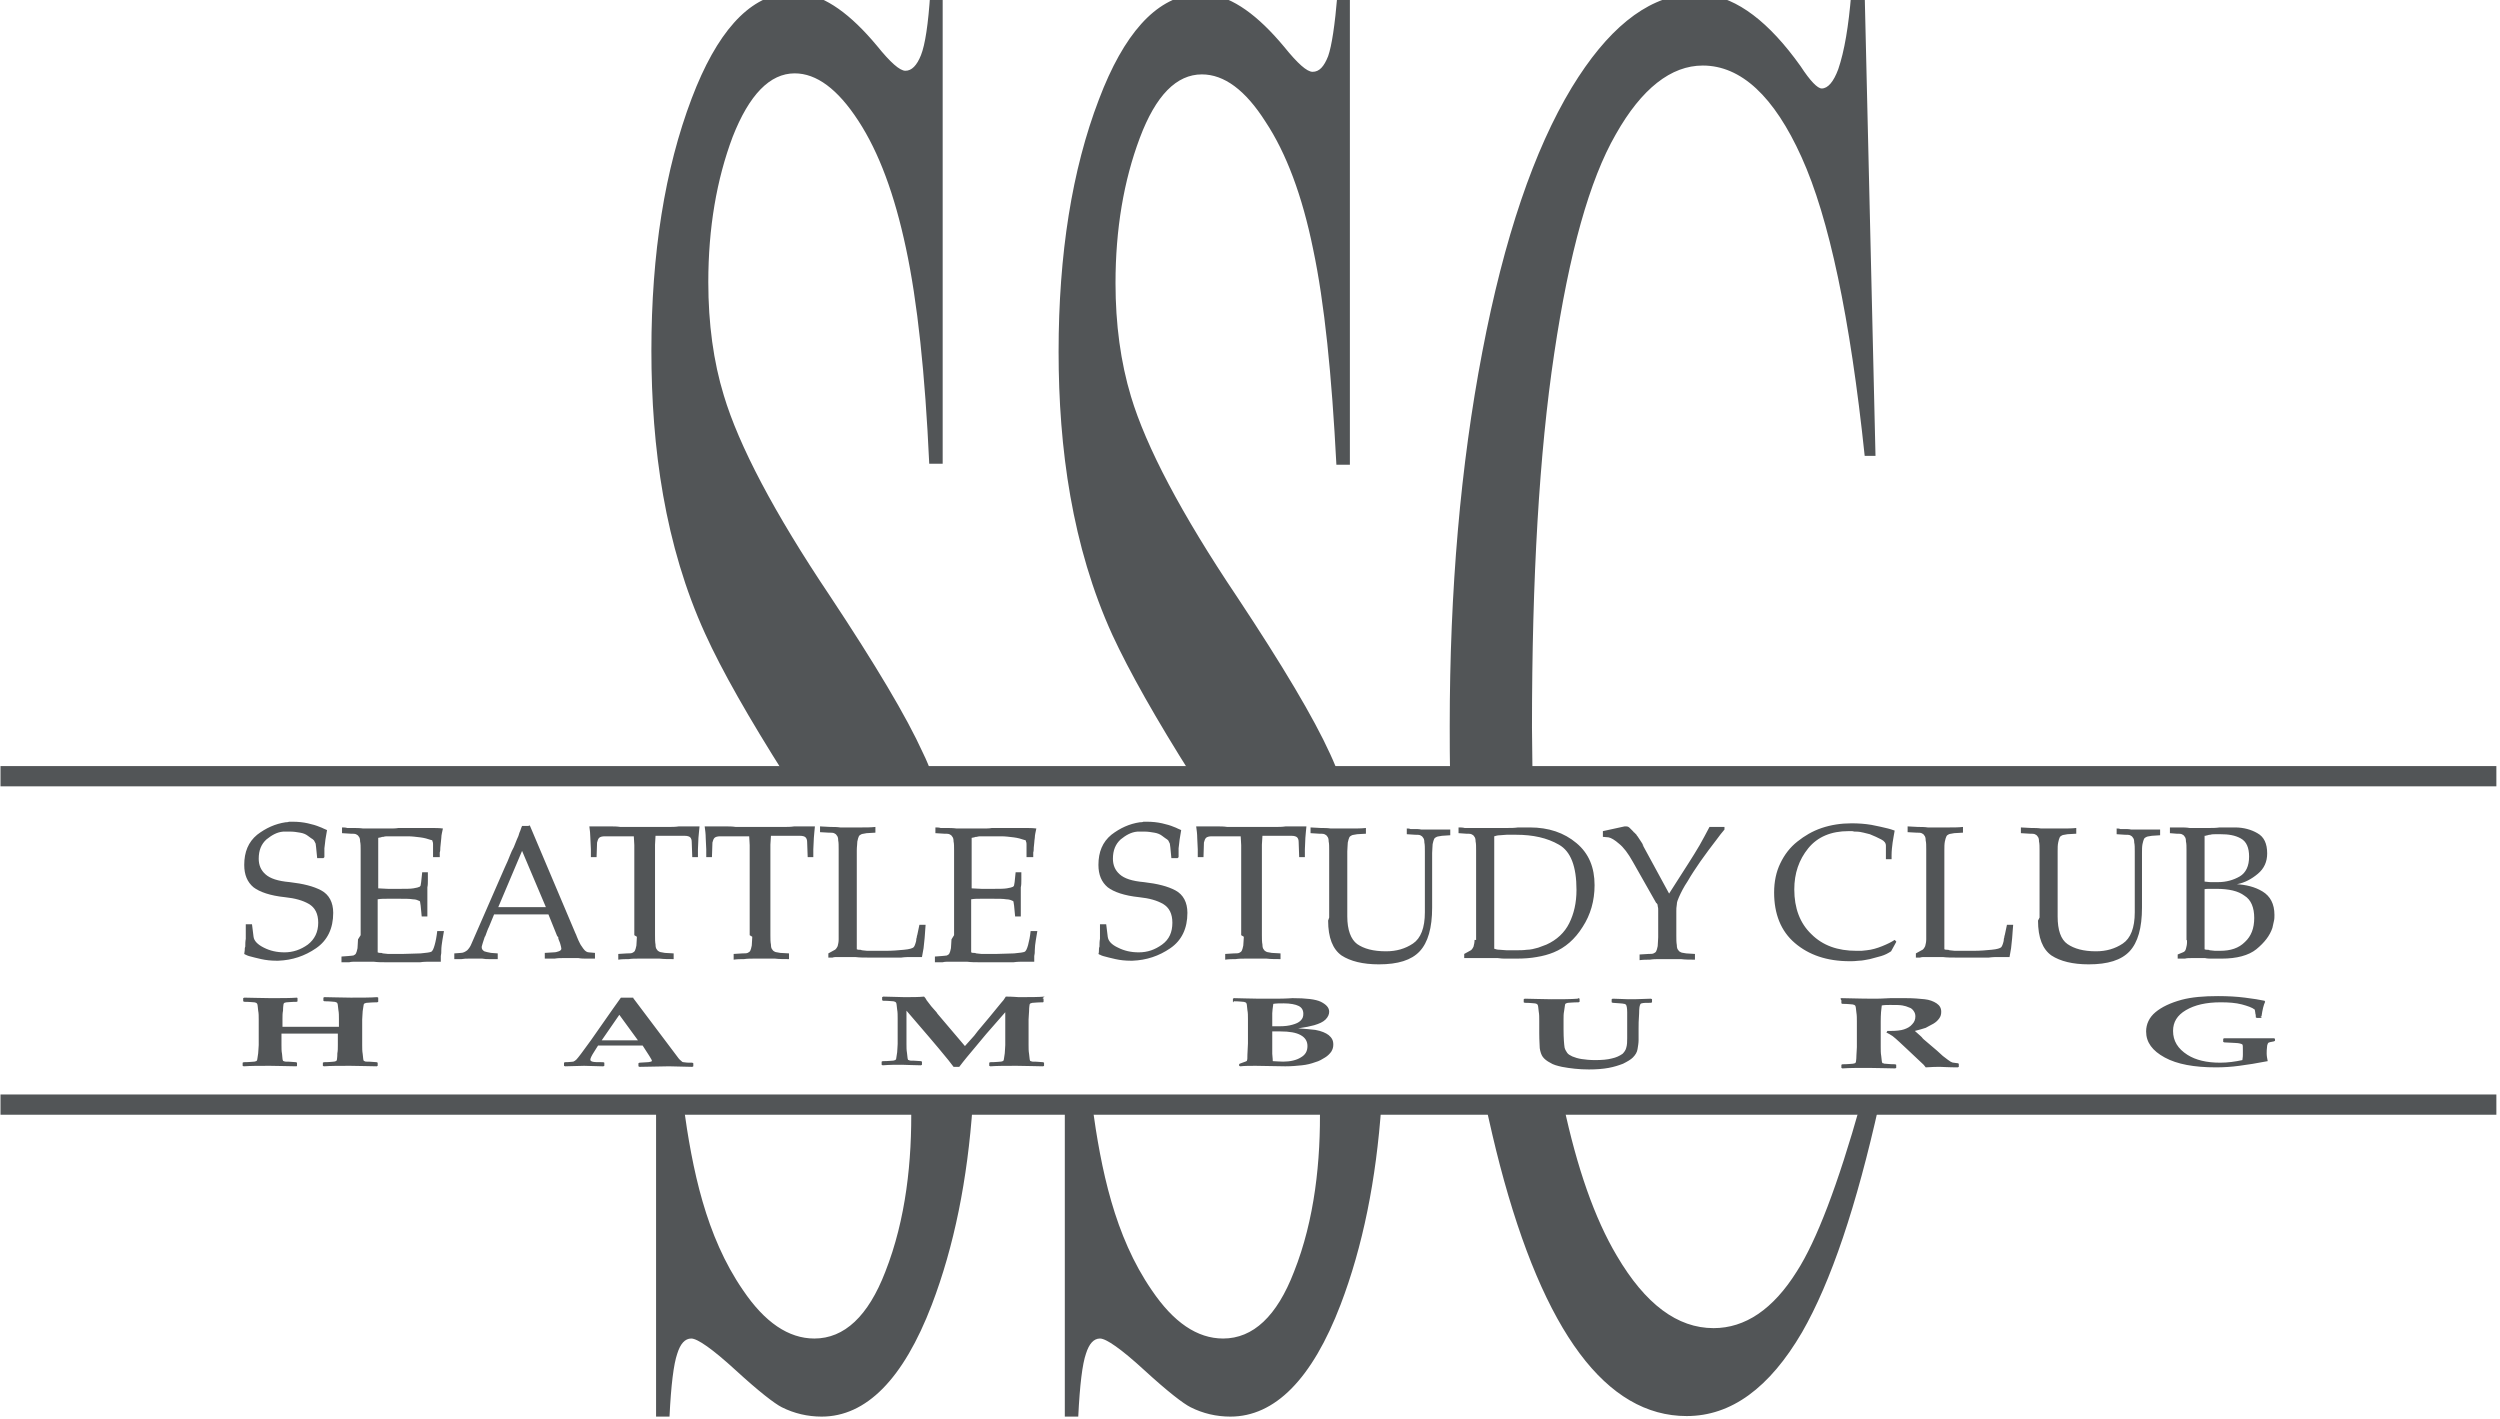 <?xml version="1.0" encoding="utf-8"?>
<svg xmlns="http://www.w3.org/2000/svg" xmlns:xlink="http://www.w3.org/1999/xlink" width="215pt" height="122pt" viewBox="0 0 215 122" version="1.1">
<g id="surface1">
<path style="stroke:none;fill-rule:evenodd;fill:rgb(32.157%,33.333%,34.118%);fill-opacity:1;" d="M 81.07 -0.492 L 81.07 39.879 L 79.914 39.879 C 79.559 32.09 78.891 25.914 77.914 21.348 C 76.934 16.738 75.598 13.113 73.816 10.383 C 72.039 7.652 70.215 6.309 68.344 6.309 C 66.211 6.309 64.43 8.145 63.008 11.77 C 61.629 15.441 60.914 19.602 60.914 24.258 C 60.914 27.84 61.359 31.105 62.25 34.012 C 63.539 38.309 66.566 44.086 71.371 51.246 C 75.285 57.152 77.957 61.629 79.379 64.762 C 79.691 65.391 79.957 66.059 80.227 66.777 L 67.59 66.777 C 64.383 61.719 62.07 57.645 60.648 54.512 C 57.176 46.902 56.02 38.492 56.02 30.164 C 56.02 21.797 57.176 14.547 59.488 8.457 C 61.629 2.82 64.34 -0.227 67.59 -0.582 L 68.969 -0.582 C 71.016 -0.312 73.148 1.211 75.418 3.938 C 76.574 5.371 77.379 6.086 77.867 6.086 C 78.402 6.086 78.848 5.637 79.203 4.746 C 79.559 3.848 79.828 2.102 80.004 -0.582 L 81.156 -0.582 Z M 160.363 -0.492 L 159.203 -0.492 C 158.98 2.238 158.625 4.387 158.09 5.953 C 157.691 7.027 157.203 7.609 156.668 7.609 C 156.312 7.609 155.688 6.98 154.844 5.684 C 152.129 1.879 149.418 -0.176 146.656 -0.492 L 145.055 -0.492 C 141.496 -0.137 138.203 2.551 135.176 7.52 C 131.93 12.887 129.348 20.457 127.48 30.254 C 125.609 40.012 124.676 50.754 124.676 62.438 C 124.676 63.914 124.676 65.344 124.723 66.777 L 131.797 66.777 C 131.797 65.391 131.75 64 131.75 62.57 C 131.75 49.723 132.375 38.98 133.664 30.391 C 134.953 21.75 136.691 15.484 138.961 11.547 C 141.184 7.609 143.719 5.637 146.438 5.637 C 149.727 5.637 152.574 8.281 154.934 13.516 C 157.289 18.707 159.113 27.301 160.363 39.207 L 161.293 39.207 Z M 116.176 -0.492 L 115.023 -0.492 C 114.797 2.195 114.531 3.938 114.219 4.832 C 113.863 5.73 113.461 6.176 112.883 6.176 C 112.395 6.176 111.594 5.461 110.438 4.027 C 108.168 1.297 106.031 -0.227 103.988 -0.492 L 102.605 -0.492 C 99.359 -0.09 96.645 2.91 94.508 8.551 C 92.195 14.59 91.039 21.844 91.039 30.254 C 91.039 38.535 92.195 46.992 95.664 54.602 C 97.09 57.691 99.402 61.809 102.605 66.863 L 115.242 66.863 C 114.977 66.195 114.711 65.523 114.398 64.852 C 112.973 61.719 110.305 57.242 106.391 51.336 C 101.582 44.176 98.555 38.398 97.266 34.105 C 96.375 31.148 95.934 27.883 95.934 24.344 C 95.934 19.695 96.645 15.531 98.023 11.863 C 99.402 8.191 101.184 6.398 103.363 6.398 C 105.277 6.398 107.102 7.742 108.836 10.473 C 110.613 13.156 111.996 16.828 112.93 21.438 C 113.906 26.051 114.531 32.227 114.93 39.969 L 116.09 39.969 L 116.09 -0.402 Z M 83.652 95.016 C 83.207 101.461 82.051 107.191 80.137 112.203 C 77.688 118.605 74.488 121.828 70.66 121.828 C 69.461 121.828 68.301 121.559 67.23 121.02 C 66.613 120.707 65.277 119.68 63.273 117.844 C 61.27 116.008 59.98 115.113 59.449 115.113 C 58.91 115.113 58.512 115.559 58.246 116.41 C 57.934 117.305 57.711 119.098 57.578 121.828 L 56.422 121.828 L 56.422 95.016 L 58.777 95.016 C 59.535 100.566 60.691 106.293 63.895 110.949 C 65.766 113.723 67.812 115.113 70.035 115.113 C 72.617 115.113 74.664 113.188 76.133 109.383 C 77.914 104.863 78.445 99.805 78.359 95.016 L 83.699 95.016 Z M 118.801 95.016 C 118.355 101.461 117.203 107.191 115.289 112.203 C 112.84 118.605 109.637 121.828 105.809 121.828 C 104.609 121.828 103.453 121.559 102.387 121.02 C 101.762 120.707 100.426 119.68 98.422 117.844 C 96.422 116.008 95.133 115.113 94.598 115.113 C 94.062 115.113 93.664 115.559 93.395 116.41 C 93.082 117.305 92.863 119.098 92.73 121.828 L 91.574 121.828 L 91.574 95.016 L 93.93 95.016 C 94.688 100.566 95.844 106.293 99.047 110.949 C 100.918 113.723 102.961 115.113 105.188 115.113 C 107.77 115.113 109.816 113.188 111.281 109.383 C 113.062 104.906 113.598 99.805 113.508 95.016 L 118.848 95.016 Z M 134.465 95.016 C 135.621 100.434 137.133 104.773 139.047 107.996 C 141.496 112.16 144.254 114.219 147.367 114.219 C 150.082 114.219 152.488 112.605 154.531 109.336 C 156.223 106.699 158.051 101.91 160.004 94.973 L 161.605 94.973 C 159.652 103.742 157.469 110.234 154.977 114.574 C 152.176 119.367 148.883 121.781 145.055 121.781 C 138.156 121.781 132.773 114.621 128.992 100.207 C 128.547 98.508 128.148 96.762 127.746 94.973 L 134.512 94.973 Z M 134.465 95.016"/>
<path style="stroke:none;fill-rule:evenodd;fill:rgb(32.157%,33.333%,34.118%);fill-opacity:1;" d="M 27.812 73.801 L 27.277 73.801 L 27.184 72.863 C 27.184 72.773 27.145 72.641 27.145 72.551 C 27.098 72.457 27.055 72.371 27.008 72.281 C 26.965 72.238 26.875 72.145 26.785 72.105 C 26.699 72.055 26.609 71.969 26.473 71.879 C 26.297 71.742 26.074 71.652 25.809 71.609 C 25.543 71.566 25.273 71.52 25.051 71.52 C 25.008 71.52 24.918 71.52 24.875 71.52 C 24.828 71.52 24.738 71.52 24.695 71.52 C 24.652 71.52 24.605 71.52 24.52 71.52 C 24.473 71.52 24.43 71.52 24.34 71.52 C 23.805 71.566 23.363 71.832 22.914 72.191 C 22.469 72.594 22.25 73.129 22.25 73.848 C 22.25 74.383 22.426 74.832 22.828 75.188 C 23.227 75.551 23.895 75.773 24.918 75.863 C 26.074 75.996 26.965 76.219 27.633 76.578 C 28.301 76.938 28.656 77.605 28.656 78.504 C 28.656 79.844 28.164 80.875 27.184 81.547 C 26.207 82.219 25.141 82.574 23.941 82.621 C 23.895 82.621 23.895 82.621 23.852 82.621 C 23.805 82.621 23.805 82.621 23.762 82.621 C 23.316 82.621 22.871 82.574 22.469 82.484 C 22.07 82.395 21.715 82.305 21.402 82.219 C 21.312 82.172 21.227 82.172 21.18 82.125 C 21.094 82.086 21.047 82.086 21.004 82.039 C 21.004 81.949 21.047 81.812 21.047 81.723 C 21.047 81.637 21.047 81.5 21.094 81.41 C 21.094 81.188 21.094 80.965 21.137 80.738 C 21.137 80.516 21.137 80.336 21.137 80.113 C 21.137 80.023 21.137 79.934 21.137 79.801 C 21.137 79.711 21.137 79.621 21.137 79.488 L 21.672 79.488 L 21.805 80.562 C 21.848 80.918 22.16 81.234 22.695 81.5 C 23.227 81.77 23.805 81.902 24.473 81.902 C 25.184 81.902 25.855 81.68 26.473 81.234 C 27.055 80.785 27.367 80.16 27.367 79.352 C 27.367 78.59 27.098 78.055 26.566 77.742 C 26.031 77.43 25.363 77.25 24.52 77.16 C 23.227 77.027 22.336 76.711 21.805 76.309 C 21.27 75.863 21.004 75.234 21.004 74.383 C 21.004 73.266 21.359 72.414 22.113 71.789 C 22.871 71.207 23.676 70.848 24.562 70.715 C 24.652 70.715 24.738 70.715 24.875 70.668 C 24.965 70.668 25.098 70.668 25.184 70.668 C 25.629 70.668 26.074 70.715 26.473 70.805 C 26.875 70.895 27.184 70.984 27.5 71.117 C 27.633 71.16 27.723 71.207 27.812 71.25 C 27.898 71.297 28.035 71.34 28.125 71.387 C 28.078 71.652 28.035 71.922 27.988 72.191 C 27.945 72.457 27.945 72.684 27.898 72.953 C 27.898 73.086 27.898 73.176 27.898 73.312 C 27.898 73.445 27.898 73.578 27.898 73.715 Z M 31.016 80.426 L 31.016 73.129 C 31.016 72.816 31.016 72.551 30.969 72.371 C 30.969 72.145 30.926 72.012 30.836 71.922 C 30.789 71.832 30.703 71.789 30.613 71.742 C 30.523 71.699 30.348 71.699 30.168 71.699 L 29.414 71.652 L 29.414 71.16 C 29.547 71.16 29.727 71.16 29.859 71.207 C 29.992 71.207 30.168 71.207 30.301 71.207 C 30.613 71.207 30.926 71.207 31.234 71.25 C 31.551 71.25 31.859 71.25 32.172 71.25 C 32.262 71.25 32.348 71.25 32.438 71.25 C 32.527 71.25 32.617 71.25 32.707 71.25 C 32.973 71.25 33.238 71.25 33.508 71.25 C 33.773 71.25 34.039 71.25 34.262 71.207 C 34.574 71.207 34.93 71.207 35.199 71.207 C 35.508 71.207 35.773 71.207 36 71.207 C 36.352 71.207 36.711 71.207 37.066 71.207 C 37.422 71.207 37.777 71.207 38.09 71.25 C 38.043 71.52 37.953 71.789 37.953 72.055 C 37.91 72.324 37.91 72.641 37.867 72.906 C 37.867 73.043 37.867 73.176 37.82 73.312 C 37.82 73.445 37.82 73.578 37.82 73.715 L 37.242 73.715 L 37.242 72.641 C 37.242 72.551 37.242 72.457 37.199 72.371 C 37.199 72.281 37.156 72.238 37.066 72.238 C 36.797 72.145 36.488 72.055 36.133 72.012 C 35.773 71.969 35.418 71.922 35.062 71.922 C 34.84 71.922 34.66 71.922 34.441 71.922 C 34.262 71.922 34.039 71.922 33.863 71.922 C 33.73 71.922 33.551 71.922 33.418 71.922 C 33.238 71.922 33.105 71.922 32.973 71.969 C 32.883 71.969 32.84 71.969 32.75 72.012 C 32.66 72.012 32.617 72.055 32.527 72.055 L 32.527 76.398 C 32.793 76.398 33.059 76.441 33.371 76.441 C 33.684 76.441 34.039 76.441 34.395 76.441 C 34.887 76.441 35.285 76.441 35.551 76.398 C 35.82 76.355 36 76.309 36.086 76.262 C 36.133 76.219 36.176 76.176 36.176 76.129 C 36.176 76.039 36.219 75.953 36.219 75.863 L 36.309 75.012 L 36.797 75.012 C 36.797 75.145 36.797 75.234 36.797 75.371 C 36.797 75.457 36.797 75.59 36.797 75.68 C 36.797 75.906 36.797 76.129 36.754 76.309 C 36.754 76.488 36.754 76.711 36.754 76.938 C 36.754 77.027 36.754 77.113 36.754 77.25 C 36.754 77.34 36.754 77.473 36.754 77.562 C 36.754 77.652 36.754 77.785 36.754 77.875 C 36.754 77.965 36.754 78.055 36.754 78.188 C 36.754 78.277 36.754 78.414 36.754 78.504 C 36.754 78.59 36.754 78.68 36.754 78.816 L 36.266 78.816 L 36.176 77.875 C 36.176 77.785 36.133 77.699 36.133 77.605 C 36.133 77.516 36.086 77.473 36.043 77.473 C 35.953 77.43 35.773 77.34 35.508 77.34 C 35.238 77.293 34.84 77.293 34.352 77.293 C 33.949 77.293 33.598 77.293 33.328 77.293 C 33.02 77.293 32.75 77.293 32.48 77.34 L 32.48 81.902 C 32.57 81.949 32.617 81.949 32.707 81.949 C 32.793 81.949 32.84 81.949 32.926 81.992 C 33.059 81.992 33.238 82.039 33.371 82.039 C 33.551 82.039 33.684 82.039 33.816 82.039 C 33.949 82.039 34.082 82.039 34.219 82.039 C 34.352 82.039 34.484 82.039 34.617 82.039 C 35.199 82.039 35.684 81.992 36.176 81.992 C 36.664 81.949 36.977 81.902 37.066 81.859 C 37.199 81.812 37.289 81.59 37.379 81.277 C 37.469 80.965 37.555 80.516 37.602 80.07 L 38.18 80.07 C 38.133 80.336 38.09 80.605 38.043 80.875 C 38 81.145 37.953 81.457 37.953 81.723 C 37.953 81.902 37.953 82.039 37.91 82.219 C 37.91 82.395 37.91 82.531 37.91 82.707 C 37.777 82.707 37.645 82.707 37.508 82.707 C 37.379 82.707 37.199 82.707 37.02 82.707 C 36.754 82.707 36.441 82.707 36.133 82.754 C 35.82 82.754 35.508 82.754 35.152 82.754 C 35.062 82.754 35.02 82.754 34.93 82.754 C 34.84 82.754 34.797 82.754 34.707 82.754 C 34.617 82.754 34.527 82.754 34.395 82.754 C 34.309 82.754 34.172 82.754 34.082 82.754 C 33.996 82.754 33.863 82.754 33.773 82.754 C 33.684 82.754 33.551 82.754 33.461 82.754 C 33.418 82.754 33.371 82.754 33.328 82.754 C 33.285 82.754 33.238 82.754 33.195 82.754 C 32.84 82.754 32.48 82.754 32.129 82.707 C 31.77 82.707 31.457 82.707 31.148 82.707 C 30.969 82.707 30.746 82.707 30.57 82.707 C 30.391 82.707 30.211 82.707 30.035 82.754 C 30.035 82.754 29.992 82.754 29.992 82.754 C 29.992 82.754 29.945 82.754 29.945 82.754 C 29.859 82.754 29.766 82.754 29.68 82.754 C 29.59 82.754 29.5 82.754 29.367 82.754 L 29.367 82.262 L 29.945 82.219 C 30.125 82.219 30.301 82.172 30.391 82.172 C 30.48 82.125 30.57 82.086 30.613 81.992 C 30.656 81.902 30.703 81.77 30.746 81.547 C 30.746 81.32 30.789 81.051 30.789 80.785 Z M 45.562 70.984 L 49.48 80.246 C 49.527 80.336 49.566 80.426 49.613 80.562 C 49.656 80.648 49.703 80.785 49.746 80.875 C 49.793 80.965 49.836 81.051 49.879 81.145 C 49.926 81.234 49.969 81.32 50.016 81.367 C 50.105 81.5 50.191 81.637 50.281 81.723 C 50.371 81.812 50.504 81.902 50.637 81.902 L 51.168 81.949 L 51.168 82.441 C 51.035 82.441 50.949 82.441 50.816 82.441 C 50.684 82.441 50.59 82.441 50.457 82.441 C 50.234 82.441 49.969 82.441 49.746 82.395 C 49.527 82.395 49.258 82.395 49.035 82.395 C 48.855 82.395 48.637 82.395 48.414 82.395 C 48.188 82.395 47.965 82.395 47.699 82.441 C 47.566 82.441 47.434 82.441 47.297 82.441 C 47.164 82.441 47.031 82.441 46.852 82.441 L 46.852 81.949 L 47.609 81.902 C 47.789 81.902 47.922 81.859 48.055 81.812 C 48.188 81.77 48.277 81.68 48.277 81.59 C 48.277 81.5 48.234 81.367 48.188 81.188 C 48.145 81.008 48.055 80.875 48.012 80.695 C 48.012 80.695 48.012 80.695 48.012 80.648 C 48.012 80.648 48.012 80.648 48.012 80.605 C 48.012 80.605 48.012 80.562 47.965 80.562 C 47.965 80.562 47.965 80.516 47.922 80.516 L 47.164 78.637 L 42.492 78.637 L 42.051 79.711 C 42.004 79.801 41.961 79.891 41.914 80.023 C 41.871 80.16 41.824 80.246 41.781 80.383 C 41.781 80.426 41.781 80.426 41.738 80.473 C 41.738 80.516 41.738 80.516 41.691 80.562 C 41.648 80.738 41.559 80.918 41.516 81.098 C 41.473 81.277 41.426 81.367 41.426 81.457 C 41.426 81.637 41.516 81.723 41.648 81.812 C 41.781 81.859 41.961 81.902 42.227 81.949 L 42.805 81.992 L 42.805 82.484 C 42.672 82.484 42.539 82.484 42.449 82.484 C 42.316 82.484 42.227 82.484 42.094 82.484 C 41.871 82.484 41.691 82.484 41.473 82.441 C 41.293 82.441 41.113 82.441 40.938 82.441 C 40.715 82.441 40.535 82.441 40.312 82.441 C 40.09 82.441 39.914 82.441 39.691 82.484 C 39.602 82.484 39.512 82.484 39.379 82.484 C 39.289 82.484 39.156 82.484 39.07 82.484 L 39.07 81.992 L 39.645 81.949 C 39.824 81.949 40.004 81.859 40.184 81.723 C 40.312 81.59 40.449 81.41 40.535 81.188 L 43.426 74.566 C 43.516 74.383 43.562 74.25 43.652 74.07 C 43.738 73.891 43.785 73.715 43.871 73.531 C 43.961 73.312 44.051 73.086 44.184 72.863 C 44.273 72.641 44.363 72.414 44.453 72.191 C 44.543 72.012 44.633 71.789 44.672 71.609 C 44.766 71.43 44.809 71.207 44.898 71.031 L 45.43 71.031 Z M 42.852 78.012 L 46.945 78.012 L 44.898 73.176 Z M 54.551 80.426 L 54.551 73.531 C 54.551 73.219 54.551 72.953 54.551 72.684 C 54.551 72.414 54.508 72.145 54.508 71.922 L 52.016 71.922 C 51.793 71.922 51.613 71.969 51.527 72.055 C 51.434 72.145 51.395 72.281 51.348 72.457 L 51.305 73.715 L 50.816 73.715 C 50.816 73.625 50.816 73.492 50.816 73.398 C 50.816 73.312 50.816 73.176 50.816 73.043 C 50.816 72.727 50.77 72.371 50.77 72.055 C 50.77 71.742 50.727 71.387 50.684 71.07 C 50.992 71.07 51.258 71.07 51.57 71.07 C 51.883 71.07 52.148 71.07 52.461 71.07 C 52.773 71.07 53.039 71.07 53.352 71.117 C 53.664 71.117 53.93 71.117 54.242 71.117 L 56.598 71.117 C 56.91 71.117 57.176 71.117 57.488 71.117 C 57.801 71.117 58.066 71.117 58.379 71.07 C 58.691 71.07 58.957 71.07 59.27 71.07 C 59.578 71.07 59.848 71.07 60.16 71.07 C 60.113 71.387 60.113 71.699 60.066 72.055 C 60.066 72.371 60.023 72.727 60.023 73.043 C 60.023 73.176 60.023 73.266 60.023 73.398 C 60.023 73.492 60.023 73.625 60.023 73.715 L 59.535 73.715 L 59.488 72.414 C 59.488 72.238 59.449 72.105 59.359 72.012 C 59.27 71.922 59.09 71.879 58.867 71.879 L 56.375 71.879 C 56.375 72.145 56.332 72.371 56.332 72.641 C 56.332 72.906 56.332 73.176 56.332 73.531 L 56.332 80.426 C 56.332 80.738 56.332 81.008 56.375 81.234 C 56.375 81.457 56.422 81.59 56.508 81.68 C 56.555 81.77 56.641 81.812 56.73 81.859 C 56.82 81.902 57 81.902 57.176 81.949 L 57.934 81.992 L 57.934 82.484 C 57.535 82.484 57.09 82.484 56.73 82.441 C 56.332 82.441 55.977 82.441 55.578 82.441 C 55.484 82.441 55.352 82.441 55.266 82.441 C 55.129 82.441 55.039 82.441 54.906 82.441 C 54.641 82.441 54.328 82.441 54.062 82.484 C 53.797 82.484 53.484 82.484 53.172 82.531 L 53.172 82.039 L 53.93 81.992 C 54.109 81.992 54.285 81.992 54.375 81.949 C 54.461 81.902 54.551 81.859 54.598 81.77 C 54.641 81.68 54.688 81.547 54.73 81.32 C 54.73 81.098 54.773 80.832 54.773 80.562 Z M 64.473 80.426 L 64.473 73.531 C 64.473 73.219 64.473 72.953 64.473 72.684 C 64.473 72.414 64.43 72.145 64.43 71.922 L 61.938 71.922 C 61.719 71.922 61.539 71.969 61.449 72.055 C 61.359 72.145 61.316 72.281 61.27 72.457 L 61.227 73.715 L 60.738 73.715 C 60.738 73.625 60.738 73.492 60.738 73.398 C 60.738 73.312 60.738 73.176 60.738 73.043 C 60.738 72.727 60.691 72.371 60.691 72.055 C 60.691 71.742 60.648 71.387 60.602 71.07 C 60.914 71.07 61.18 71.07 61.492 71.07 C 61.805 71.07 62.07 71.07 62.383 71.07 C 62.695 71.07 62.961 71.07 63.273 71.117 C 63.586 71.117 63.852 71.117 64.164 71.117 L 66.52 71.117 C 66.832 71.117 67.098 71.117 67.41 71.117 C 67.723 71.117 67.988 71.117 68.301 71.07 C 68.613 71.07 68.879 71.07 69.191 71.07 C 69.504 71.07 69.77 71.07 70.082 71.07 C 70.035 71.387 70.035 71.699 69.992 72.055 C 69.992 72.371 69.945 72.727 69.945 73.043 C 69.945 73.176 69.945 73.266 69.945 73.398 C 69.945 73.492 69.945 73.625 69.945 73.715 L 69.461 73.715 L 69.414 72.414 C 69.414 72.238 69.367 72.105 69.277 72.012 C 69.191 71.922 69.012 71.879 68.793 71.879 L 66.301 71.879 C 66.301 72.145 66.254 72.371 66.254 72.641 C 66.254 72.906 66.254 73.176 66.254 73.531 L 66.254 80.426 C 66.254 80.738 66.254 81.008 66.301 81.234 C 66.301 81.457 66.344 81.59 66.434 81.68 C 66.477 81.77 66.566 81.812 66.652 81.859 C 66.742 81.902 66.922 81.902 67.098 81.949 L 67.855 81.992 L 67.855 82.484 C 67.457 82.484 67.012 82.484 66.652 82.441 C 66.254 82.441 65.898 82.441 65.496 82.441 C 65.41 82.441 65.277 82.441 65.188 82.441 C 65.051 82.441 64.961 82.441 64.828 82.441 C 64.562 82.441 64.25 82.441 63.984 82.484 C 63.719 82.484 63.406 82.484 63.094 82.531 L 63.094 82.039 L 63.852 81.992 C 64.031 81.992 64.207 81.992 64.297 81.949 C 64.383 81.902 64.473 81.859 64.52 81.77 C 64.562 81.68 64.609 81.547 64.652 81.32 C 64.652 81.098 64.695 80.832 64.695 80.562 Z M 73.684 73.129 L 73.684 81.637 C 73.777 81.68 73.816 81.68 73.906 81.68 C 73.996 81.68 74.043 81.68 74.129 81.723 C 74.266 81.723 74.441 81.77 74.574 81.77 C 74.754 81.77 74.887 81.77 75.02 81.77 C 75.199 81.77 75.418 81.77 75.598 81.77 C 75.82 81.77 75.996 81.77 76.223 81.77 C 76.754 81.77 77.289 81.723 77.734 81.68 C 78.227 81.637 78.492 81.547 78.578 81.457 C 78.625 81.41 78.668 81.32 78.711 81.188 C 78.758 81.051 78.801 80.918 78.801 80.785 C 78.801 80.695 78.848 80.648 78.848 80.562 C 78.848 80.473 78.891 80.426 78.891 80.383 L 79.07 79.531 L 79.602 79.531 C 79.602 79.711 79.559 79.934 79.559 80.113 C 79.559 80.336 79.516 80.516 79.516 80.695 C 79.469 81.008 79.469 81.277 79.426 81.547 C 79.379 81.812 79.336 82.086 79.289 82.305 C 79.156 82.305 79.023 82.305 78.891 82.305 C 78.758 82.305 78.578 82.305 78.402 82.305 C 78.137 82.305 77.824 82.305 77.512 82.352 C 77.199 82.352 76.887 82.352 76.535 82.352 C 76.441 82.352 76.398 82.352 76.309 82.352 C 76.223 82.352 76.176 82.352 76.086 82.352 C 75.863 82.352 75.598 82.352 75.375 82.352 C 75.152 82.352 74.934 82.352 74.707 82.352 C 74.309 82.352 73.906 82.352 73.551 82.305 C 73.195 82.305 72.84 82.305 72.527 82.305 C 72.352 82.305 72.172 82.305 72.039 82.305 C 71.859 82.305 71.727 82.305 71.594 82.352 C 71.547 82.352 71.504 82.352 71.461 82.352 C 71.414 82.352 71.371 82.352 71.328 82.352 C 71.328 82.352 71.281 82.352 71.281 82.352 C 71.281 82.352 71.238 82.352 71.238 82.352 L 71.238 81.992 L 71.727 81.723 C 71.859 81.68 71.949 81.547 72.039 81.367 C 72.086 81.188 72.125 81.008 72.125 80.785 L 72.125 73.043 C 72.125 72.727 72.125 72.457 72.086 72.281 C 72.086 72.055 72.039 71.922 71.949 71.832 C 71.906 71.742 71.816 71.699 71.727 71.652 C 71.637 71.609 71.461 71.609 71.281 71.609 L 70.523 71.566 L 70.523 71.07 C 70.836 71.07 71.102 71.117 71.414 71.117 C 71.684 71.117 71.992 71.117 72.262 71.16 C 72.395 71.16 72.484 71.16 72.617 71.16 C 72.75 71.16 72.84 71.16 72.93 71.16 C 73.328 71.16 73.684 71.16 74.086 71.16 C 74.488 71.16 74.887 71.16 75.285 71.117 L 75.285 71.609 L 74.531 71.652 C 74.355 71.699 74.176 71.699 74.086 71.742 C 73.996 71.789 73.906 71.832 73.863 71.922 C 73.816 72.012 73.777 72.145 73.73 72.371 C 73.73 72.594 73.684 72.816 73.684 73.129 Z M 82.051 80.426 L 82.051 73.129 C 82.051 72.816 82.051 72.551 82.008 72.371 C 82.008 72.145 81.961 72.012 81.871 71.922 C 81.828 71.832 81.738 71.789 81.648 71.742 C 81.559 71.699 81.383 71.699 81.203 71.699 L 80.445 71.652 L 80.445 71.16 C 80.582 71.16 80.758 71.16 80.891 71.207 C 81.027 71.207 81.203 71.207 81.336 71.207 C 81.648 71.207 81.961 71.207 82.273 71.25 C 82.582 71.25 82.895 71.25 83.207 71.25 C 83.297 71.25 83.387 71.25 83.473 71.25 C 83.562 71.25 83.652 71.25 83.738 71.25 C 84.008 71.25 84.273 71.25 84.543 71.25 C 84.809 71.25 85.074 71.25 85.301 71.207 C 85.652 71.207 85.965 71.207 86.234 71.207 C 86.543 71.207 86.812 71.207 87.031 71.207 C 87.391 71.207 87.746 71.207 88.102 71.207 C 88.457 71.207 88.812 71.207 89.125 71.25 C 89.078 71.52 88.992 71.789 88.992 72.055 C 88.945 72.324 88.945 72.641 88.902 72.906 C 88.902 73.043 88.902 73.176 88.859 73.312 C 88.859 73.445 88.859 73.578 88.859 73.715 L 88.281 73.715 L 88.281 72.641 C 88.281 72.551 88.281 72.457 88.234 72.371 C 88.234 72.281 88.191 72.238 88.102 72.238 C 87.836 72.145 87.523 72.055 87.168 72.012 C 86.812 71.969 86.453 71.922 86.102 71.922 C 85.875 71.922 85.699 71.922 85.477 71.922 C 85.254 71.922 85.074 71.922 84.898 71.922 C 84.762 71.922 84.629 71.922 84.453 71.922 C 84.273 71.922 84.141 71.922 84.008 71.969 C 83.918 71.969 83.875 71.969 83.785 72.012 C 83.699 72.012 83.652 72.055 83.562 72.055 L 83.562 76.398 C 83.832 76.398 84.098 76.441 84.41 76.441 C 84.719 76.441 85.074 76.441 85.43 76.441 C 85.918 76.441 86.32 76.441 86.59 76.398 C 86.855 76.355 87.031 76.309 87.121 76.262 C 87.168 76.219 87.211 76.176 87.211 76.129 C 87.211 76.039 87.258 75.953 87.258 75.863 L 87.344 75.012 L 87.836 75.012 C 87.836 75.145 87.836 75.234 87.836 75.371 C 87.836 75.457 87.836 75.59 87.836 75.68 C 87.836 75.906 87.836 76.129 87.789 76.309 C 87.789 76.488 87.789 76.711 87.789 76.938 C 87.789 77.027 87.789 77.113 87.789 77.25 C 87.789 77.34 87.789 77.473 87.789 77.562 C 87.789 77.652 87.789 77.785 87.789 77.875 C 87.789 77.965 87.789 78.055 87.789 78.188 C 87.789 78.277 87.789 78.414 87.789 78.504 C 87.789 78.59 87.789 78.68 87.789 78.816 L 87.301 78.816 L 87.211 77.875 C 87.211 77.785 87.168 77.699 87.168 77.605 C 87.168 77.516 87.121 77.473 87.078 77.473 C 86.992 77.43 86.812 77.34 86.543 77.34 C 86.277 77.293 85.875 77.293 85.387 77.293 C 84.988 77.293 84.629 77.293 84.363 77.293 C 84.051 77.293 83.785 77.293 83.52 77.34 L 83.52 81.902 C 83.609 81.949 83.652 81.949 83.738 81.949 C 83.832 81.949 83.875 81.949 83.965 81.992 C 84.098 81.992 84.273 82.039 84.41 82.039 C 84.586 82.039 84.719 82.039 84.852 82.039 C 84.988 82.039 85.121 82.039 85.254 82.039 C 85.387 82.039 85.52 82.039 85.652 82.039 C 86.234 82.039 86.723 81.992 87.211 81.992 C 87.703 81.949 88.012 81.902 88.102 81.859 C 88.234 81.812 88.324 81.59 88.414 81.277 C 88.5 80.965 88.59 80.516 88.633 80.07 L 89.211 80.07 C 89.172 80.336 89.125 80.605 89.078 80.875 C 89.035 81.145 88.992 81.457 88.992 81.723 C 88.992 81.902 88.992 82.039 88.945 82.219 C 88.945 82.395 88.945 82.531 88.945 82.707 C 88.812 82.707 88.68 82.707 88.547 82.707 C 88.414 82.707 88.234 82.707 88.055 82.707 C 87.789 82.707 87.48 82.707 87.168 82.754 C 86.855 82.754 86.543 82.754 86.188 82.754 C 86.102 82.754 86.055 82.754 85.965 82.754 C 85.875 82.754 85.832 82.754 85.742 82.754 C 85.652 82.754 85.566 82.754 85.43 82.754 C 85.34 82.754 85.207 82.754 85.121 82.754 C 85.027 82.754 84.898 82.754 84.809 82.754 C 84.719 82.754 84.586 82.754 84.496 82.754 C 84.453 82.754 84.41 82.754 84.363 82.754 C 84.32 82.754 84.273 82.754 84.23 82.754 C 83.875 82.754 83.52 82.754 83.16 82.707 C 82.809 82.707 82.496 82.707 82.184 82.707 C 82.008 82.707 81.781 82.707 81.605 82.707 C 81.43 82.707 81.25 82.707 81.07 82.754 C 81.07 82.754 81.027 82.754 81.027 82.754 C 81.027 82.754 80.98 82.754 80.98 82.754 C 80.891 82.754 80.805 82.754 80.715 82.754 C 80.625 82.754 80.539 82.754 80.402 82.754 L 80.402 82.262 L 80.98 82.219 C 81.156 82.219 81.336 82.172 81.43 82.172 C 81.516 82.125 81.605 82.086 81.648 81.992 C 81.695 81.902 81.738 81.77 81.781 81.547 C 81.781 81.32 81.828 81.051 81.828 80.785 Z M 101.27 73.801 L 100.738 73.801 L 100.648 72.863 C 100.648 72.773 100.605 72.641 100.605 72.551 C 100.559 72.457 100.516 72.371 100.473 72.281 C 100.426 72.238 100.336 72.145 100.246 72.105 C 100.16 72.055 100.07 71.969 99.938 71.879 C 99.758 71.742 99.535 71.652 99.27 71.609 C 99.004 71.566 98.738 71.52 98.516 71.52 C 98.469 71.52 98.379 71.52 98.336 71.52 C 98.289 71.52 98.203 71.52 98.156 71.52 C 98.113 71.52 98.066 71.52 97.977 71.52 C 97.934 71.52 97.891 71.52 97.801 71.52 C 97.266 71.566 96.82 71.832 96.375 72.191 C 95.934 72.594 95.711 73.129 95.711 73.848 C 95.711 74.383 95.887 74.832 96.289 75.188 C 96.688 75.551 97.355 75.773 98.379 75.863 C 99.535 75.996 100.426 76.219 101.094 76.578 C 101.762 76.938 102.117 77.605 102.117 78.504 C 102.117 79.844 101.629 80.875 100.648 81.547 C 99.668 82.219 98.602 82.574 97.398 82.621 C 97.398 82.621 97.355 82.621 97.312 82.621 C 97.266 82.621 97.266 82.621 97.223 82.621 C 96.777 82.621 96.336 82.574 95.934 82.484 C 95.531 82.395 95.176 82.305 94.867 82.219 C 94.773 82.172 94.688 82.172 94.645 82.125 C 94.555 82.086 94.508 82.086 94.465 82.039 C 94.508 81.949 94.508 81.812 94.508 81.723 C 94.508 81.637 94.508 81.5 94.555 81.41 C 94.555 81.188 94.555 80.965 94.598 80.738 C 94.598 80.516 94.598 80.336 94.598 80.113 C 94.598 80.023 94.598 79.934 94.598 79.801 C 94.598 79.711 94.598 79.621 94.598 79.488 L 95.133 79.488 L 95.266 80.562 C 95.312 80.918 95.578 81.234 96.156 81.5 C 96.688 81.77 97.266 81.902 97.934 81.902 C 98.691 81.902 99.316 81.68 99.938 81.234 C 100.559 80.785 100.824 80.16 100.824 79.352 C 100.824 78.59 100.559 78.055 100.027 77.742 C 99.492 77.43 98.824 77.25 97.977 77.16 C 96.688 77.027 95.797 76.711 95.266 76.309 C 94.734 75.863 94.465 75.234 94.465 74.383 C 94.465 73.266 94.82 72.414 95.578 71.789 C 96.336 71.207 97.133 70.848 98.023 70.715 C 98.113 70.715 98.246 70.715 98.336 70.668 C 98.422 70.668 98.555 70.668 98.645 70.668 C 99.09 70.668 99.535 70.715 99.938 70.805 C 100.336 70.895 100.648 70.984 100.961 71.117 C 101.094 71.16 101.184 71.207 101.27 71.25 C 101.359 71.297 101.496 71.34 101.582 71.387 C 101.539 71.652 101.496 71.922 101.449 72.191 C 101.406 72.457 101.406 72.684 101.359 72.953 C 101.359 73.086 101.359 73.176 101.359 73.312 C 101.359 73.445 101.359 73.578 101.359 73.715 Z M 106.742 80.426 L 106.742 73.531 C 106.742 73.219 106.742 72.953 106.742 72.684 C 106.742 72.414 106.699 72.145 106.699 71.922 L 104.207 71.922 C 103.988 71.922 103.809 71.969 103.719 72.055 C 103.629 72.145 103.586 72.281 103.539 72.457 L 103.5 73.715 L 103.008 73.715 C 103.008 73.625 103.008 73.492 103.008 73.398 C 103.008 73.312 103.008 73.176 103.008 73.043 C 103.008 72.727 102.961 72.371 102.961 72.055 C 102.961 71.742 102.918 71.387 102.871 71.07 C 103.188 71.07 103.453 71.07 103.766 71.07 C 104.078 71.07 104.344 71.07 104.652 71.07 C 104.965 71.07 105.23 71.07 105.543 71.117 C 105.855 71.117 106.121 71.117 106.434 71.117 L 108.793 71.117 C 109.102 71.117 109.371 71.117 109.68 71.117 C 109.992 71.117 110.262 71.117 110.57 71.07 C 110.879 71.07 111.148 71.07 111.461 71.07 C 111.773 71.07 112.039 71.07 112.352 71.07 C 112.305 71.387 112.305 71.699 112.262 72.055 C 112.262 72.371 112.219 72.727 112.219 73.043 C 112.219 73.176 112.219 73.266 112.219 73.398 C 112.219 73.492 112.219 73.625 112.219 73.715 L 111.73 73.715 L 111.684 72.414 C 111.684 72.238 111.641 72.105 111.551 72.012 C 111.461 71.922 111.281 71.879 111.059 71.879 L 108.57 71.879 C 108.57 72.145 108.523 72.371 108.523 72.641 C 108.523 72.906 108.523 73.176 108.523 73.531 L 108.523 80.426 C 108.523 80.738 108.523 81.008 108.57 81.234 C 108.57 81.457 108.613 81.59 108.703 81.68 C 108.746 81.77 108.836 81.812 108.926 81.859 C 109.012 81.902 109.191 81.902 109.371 81.949 L 110.125 81.992 L 110.125 82.484 C 109.727 82.484 109.281 82.484 108.926 82.441 C 108.523 82.441 108.168 82.441 107.77 82.441 C 107.68 82.441 107.547 82.441 107.457 82.441 C 107.324 82.441 107.234 82.441 107.102 82.441 C 106.832 82.441 106.523 82.441 106.258 82.484 C 105.988 82.484 105.68 82.484 105.367 82.531 L 105.367 82.039 L 106.121 81.992 C 106.297 81.992 106.477 81.992 106.566 81.949 C 106.656 81.902 106.742 81.859 106.789 81.77 C 106.832 81.68 106.879 81.547 106.922 81.32 C 106.922 81.098 106.969 80.832 106.969 80.562 Z M 106.742 80.426"/>
<path style="stroke:none;fill-rule:evenodd;fill:rgb(32.157%,33.333%,34.118%);fill-opacity:1;" d="M 114.309 78.906 L 114.309 73.129 C 114.309 72.816 114.309 72.551 114.266 72.371 C 114.266 72.145 114.219 72.012 114.133 71.922 C 114.086 71.832 113.996 71.789 113.906 71.742 C 113.82 71.699 113.641 71.699 113.461 71.699 L 112.707 71.652 L 112.707 71.16 C 113.02 71.16 113.285 71.207 113.598 71.207 C 113.863 71.207 114.176 71.207 114.441 71.25 C 114.574 71.25 114.664 71.25 114.797 71.25 C 114.93 71.25 115.023 71.25 115.109 71.25 C 115.512 71.25 115.867 71.25 116.266 71.25 C 116.668 71.25 117.066 71.25 117.469 71.207 L 117.469 71.699 L 116.715 71.742 C 116.535 71.789 116.355 71.789 116.266 71.832 C 116.176 71.879 116.09 71.922 116.043 72.012 C 116 72.105 115.957 72.238 115.91 72.457 C 115.91 72.684 115.867 72.906 115.867 73.219 L 115.867 78.816 C 115.867 79.977 116.176 80.785 116.715 81.188 C 117.293 81.59 118.09 81.812 119.203 81.812 C 120.094 81.812 120.852 81.59 121.516 81.145 C 122.184 80.695 122.539 79.801 122.539 78.457 L 122.539 73.219 C 122.539 72.906 122.539 72.641 122.496 72.457 C 122.496 72.238 122.453 72.105 122.363 72.012 C 122.316 71.922 122.227 71.879 122.141 71.832 C 122.051 71.789 121.875 71.789 121.695 71.789 L 120.984 71.742 L 120.984 71.25 C 121.07 71.25 121.203 71.25 121.297 71.297 C 121.383 71.297 121.516 71.297 121.605 71.297 C 121.828 71.297 122.051 71.297 122.227 71.34 C 122.453 71.34 122.629 71.34 122.805 71.34 C 122.895 71.34 123.031 71.34 123.117 71.34 C 123.207 71.34 123.34 71.34 123.43 71.34 C 123.52 71.34 123.652 71.34 123.742 71.34 C 123.828 71.34 123.965 71.34 124.055 71.34 C 124.145 71.34 124.277 71.34 124.367 71.34 C 124.496 71.34 124.586 71.34 124.723 71.34 L 124.723 71.832 L 124.008 71.879 C 123.828 71.922 123.652 71.922 123.562 71.969 C 123.477 72.012 123.383 72.055 123.34 72.145 C 123.297 72.238 123.25 72.371 123.207 72.594 C 123.207 72.816 123.164 73.043 123.164 73.355 L 123.164 78.055 C 123.164 79.801 122.805 81.051 122.094 81.812 C 121.383 82.574 120.227 82.934 118.582 82.934 C 117.203 82.934 116.133 82.664 115.375 82.172 C 114.621 81.637 114.219 80.648 114.219 79.172 Z M 126.945 80.832 L 126.945 73.129 C 126.945 72.816 126.945 72.551 126.902 72.371 C 126.902 72.145 126.855 72.012 126.77 71.922 C 126.723 71.832 126.637 71.789 126.543 71.742 C 126.457 71.699 126.277 71.699 126.098 71.699 L 125.434 71.652 L 125.434 71.16 C 125.609 71.16 125.789 71.16 125.965 71.207 C 126.145 71.207 126.324 71.207 126.5 71.207 C 126.637 71.207 126.77 71.207 126.902 71.207 C 127.035 71.207 127.168 71.207 127.301 71.207 C 127.523 71.207 127.746 71.207 127.926 71.207 C 128.148 71.207 128.328 71.207 128.547 71.207 C 128.902 71.207 129.258 71.207 129.57 71.207 C 129.93 71.207 130.238 71.207 130.547 71.16 C 130.684 71.16 130.859 71.16 130.992 71.16 C 131.129 71.16 131.258 71.16 131.395 71.16 C 131.395 71.16 131.438 71.16 131.438 71.16 C 131.438 71.16 131.484 71.16 131.484 71.16 C 131.484 71.16 131.527 71.16 131.527 71.16 C 131.527 71.16 131.57 71.16 131.57 71.16 C 133.176 71.16 134.512 71.609 135.578 72.508 C 136.645 73.398 137.133 74.605 137.133 76.129 C 137.133 77.473 136.781 78.68 136.109 79.711 C 135.441 80.785 134.598 81.5 133.621 81.902 C 133.176 82.086 132.684 82.219 132.148 82.305 C 131.66 82.395 131.082 82.441 130.414 82.441 C 130.371 82.441 130.328 82.441 130.281 82.441 C 130.238 82.441 130.195 82.441 130.148 82.441 C 130.059 82.441 129.93 82.441 129.836 82.441 C 129.703 82.441 129.617 82.441 129.527 82.441 C 129.305 82.441 129.082 82.441 128.812 82.395 C 128.594 82.395 128.328 82.395 128.102 82.395 C 128.012 82.395 127.926 82.395 127.836 82.395 C 127.746 82.395 127.656 82.395 127.566 82.395 C 127.434 82.395 127.258 82.395 127.121 82.395 C 126.988 82.395 126.812 82.395 126.676 82.395 C 126.543 82.395 126.457 82.395 126.324 82.395 C 126.188 82.395 126.059 82.395 125.922 82.395 L 125.922 82.039 L 126.41 81.77 C 126.543 81.723 126.637 81.59 126.723 81.41 C 126.77 81.234 126.812 81.051 126.812 80.832 Z M 128.504 71.879 L 128.504 81.59 C 128.637 81.637 128.77 81.68 128.992 81.68 C 129.172 81.68 129.348 81.723 129.57 81.723 C 129.703 81.723 129.836 81.723 129.969 81.723 C 130.105 81.723 130.238 81.723 130.371 81.723 C 130.684 81.723 130.992 81.723 131.305 81.68 C 131.617 81.68 131.973 81.59 132.285 81.5 C 132.418 81.457 132.508 81.41 132.641 81.367 C 132.773 81.32 132.863 81.277 132.996 81.234 C 133.887 80.832 134.555 80.203 134.953 79.398 C 135.355 78.59 135.578 77.652 135.578 76.531 C 135.578 74.52 135.09 73.219 134.066 72.641 C 133.043 72.055 131.84 71.789 130.371 71.789 C 130.238 71.789 130.105 71.789 129.969 71.789 C 129.836 71.789 129.703 71.789 129.57 71.789 C 129.391 71.789 129.172 71.832 128.992 71.832 C 128.812 71.832 128.637 71.879 128.504 71.922 Z M 141.23 72.594 L 143.543 76.848 L 145.234 74.203 C 145.547 73.715 145.855 73.219 146.168 72.684 C 146.438 72.191 146.746 71.652 147.016 71.117 L 148.305 71.117 L 148.305 71.34 C 148.078 71.609 147.859 71.879 147.637 72.191 C 147.414 72.508 147.145 72.816 146.926 73.129 C 146.789 73.312 146.703 73.445 146.566 73.625 C 146.438 73.801 146.344 73.938 146.211 74.117 C 145.812 74.699 145.453 75.234 145.145 75.773 C 144.785 76.309 144.566 76.758 144.387 77.16 C 144.297 77.383 144.207 77.562 144.207 77.785 C 144.164 78.012 144.164 78.188 144.164 78.367 L 144.164 80.473 C 144.164 80.785 144.164 81.051 144.207 81.277 C 144.207 81.5 144.254 81.637 144.344 81.723 C 144.387 81.812 144.473 81.859 144.566 81.902 C 144.652 81.949 144.832 81.949 145.012 81.992 L 145.766 82.039 L 145.766 82.531 C 145.367 82.531 144.922 82.531 144.566 82.484 C 144.164 82.484 143.809 82.484 143.41 82.484 C 143.32 82.484 143.184 82.484 143.098 82.484 C 142.965 82.484 142.875 82.484 142.742 82.484 C 142.473 82.484 142.164 82.484 141.895 82.531 C 141.629 82.531 141.316 82.531 141.004 82.574 L 141.004 82.086 L 141.762 82.039 C 141.941 82.039 142.117 82.039 142.207 81.992 C 142.297 81.949 142.387 81.902 142.43 81.812 C 142.473 81.723 142.52 81.59 142.562 81.367 C 142.562 81.145 142.605 80.875 142.605 80.605 L 142.605 78.277 C 142.605 78.145 142.605 78.055 142.562 77.918 C 142.562 77.785 142.52 77.699 142.43 77.652 L 140.426 74.117 C 140.027 73.398 139.625 72.863 139.227 72.551 C 138.871 72.238 138.559 72.055 138.336 72.012 L 137.848 71.969 L 137.848 71.477 L 139.715 71.07 C 139.715 71.07 139.715 71.07 139.758 71.07 C 139.758 71.07 139.758 71.07 139.805 71.07 C 139.805 71.07 139.805 71.07 139.848 71.07 C 139.984 71.07 140.07 71.117 140.16 71.207 C 140.25 71.297 140.336 71.387 140.473 71.52 C 140.473 71.566 140.516 71.566 140.562 71.609 C 140.602 71.652 140.602 71.652 140.648 71.699 C 140.695 71.742 140.695 71.742 140.738 71.789 C 140.738 71.832 140.785 71.879 140.828 71.922 C 140.918 72.055 141.004 72.191 141.094 72.324 C 141.184 72.457 141.273 72.594 141.363 72.773 Z M 163.074 81.008 L 162.633 81.812 C 162.363 81.992 162.098 82.125 161.785 82.219 C 161.473 82.305 161.16 82.395 160.805 82.484 C 160.496 82.531 160.184 82.621 159.871 82.621 C 159.559 82.664 159.293 82.664 159.07 82.664 C 157.113 82.664 155.555 82.125 154.355 81.098 C 153.152 80.07 152.574 78.59 152.574 76.758 C 152.574 75.816 152.754 74.969 153.105 74.25 C 153.465 73.492 153.953 72.863 154.578 72.371 C 155.199 71.879 155.867 71.477 156.668 71.207 C 157.469 70.938 158.316 70.805 159.25 70.805 C 159.828 70.805 160.406 70.848 160.941 70.938 C 161.473 71.031 161.961 71.16 162.363 71.25 C 162.496 71.297 162.586 71.297 162.676 71.34 C 162.766 71.387 162.852 71.387 162.941 71.43 C 162.898 71.742 162.809 72.105 162.766 72.457 C 162.719 72.816 162.676 73.176 162.676 73.531 C 162.676 73.578 162.676 73.625 162.676 73.715 C 162.676 73.758 162.676 73.848 162.676 73.891 L 162.188 73.891 L 162.188 72.727 C 162.188 72.508 162.055 72.324 161.785 72.191 C 161.52 72.055 161.16 71.879 160.805 71.742 C 160.629 71.699 160.449 71.652 160.27 71.609 C 160.094 71.566 159.871 71.52 159.652 71.52 C 159.516 71.52 159.426 71.52 159.293 71.477 C 159.203 71.477 159.07 71.477 158.98 71.477 C 157.469 71.477 156.312 71.969 155.508 72.953 C 154.711 73.938 154.309 75.102 154.309 76.488 C 154.309 78.102 154.797 79.398 155.777 80.336 C 156.758 81.32 158.051 81.77 159.652 81.77 C 159.781 81.77 159.961 81.77 160.094 81.77 C 160.23 81.77 160.406 81.723 160.539 81.723 C 160.98 81.68 161.43 81.547 161.875 81.367 C 162.32 81.188 162.676 81.008 162.941 80.832 L 163.074 80.965 Z M 167.215 73.129 L 167.215 81.637 C 167.305 81.68 167.348 81.68 167.434 81.68 C 167.523 81.68 167.57 81.68 167.66 81.723 C 167.793 81.723 167.969 81.77 168.105 81.77 C 168.281 81.77 168.414 81.77 168.547 81.77 C 168.723 81.77 168.902 81.77 169.125 81.77 C 169.348 81.77 169.527 81.77 169.75 81.77 C 170.285 81.77 170.816 81.723 171.266 81.68 C 171.75 81.637 172.02 81.547 172.109 81.457 C 172.152 81.41 172.195 81.32 172.242 81.188 C 172.285 81.051 172.328 80.918 172.328 80.785 C 172.328 80.695 172.375 80.648 172.375 80.562 C 172.375 80.473 172.418 80.426 172.418 80.383 L 172.598 79.531 L 173.133 79.531 C 173.133 79.711 173.086 79.934 173.086 80.113 C 173.086 80.336 173.043 80.516 173.043 80.695 C 172.996 81.008 172.996 81.277 172.953 81.547 C 172.906 81.812 172.867 82.086 172.82 82.305 C 172.688 82.305 172.555 82.305 172.418 82.305 C 172.285 82.305 172.109 82.305 171.93 82.305 C 171.664 82.305 171.352 82.305 171.039 82.352 C 170.727 82.352 170.418 82.352 170.059 82.352 C 169.973 82.352 169.926 82.352 169.84 82.352 C 169.75 82.352 169.707 82.352 169.613 82.352 C 169.395 82.352 169.125 82.352 168.902 82.352 C 168.684 82.352 168.457 82.352 168.238 82.352 C 167.836 82.352 167.434 82.352 167.082 82.305 C 166.723 82.305 166.367 82.305 166.059 82.305 C 165.879 82.305 165.703 82.305 165.566 82.305 C 165.391 82.305 165.254 82.305 165.121 82.352 C 165.078 82.352 165.031 82.352 164.988 82.352 C 164.945 82.352 164.898 82.352 164.852 82.352 C 164.852 82.352 164.812 82.352 164.812 82.352 C 164.812 82.352 164.766 82.352 164.766 82.352 L 164.766 81.992 L 165.254 81.723 C 165.391 81.68 165.477 81.547 165.566 81.367 C 165.609 81.188 165.656 81.008 165.656 80.785 L 165.656 73.043 C 165.656 72.727 165.656 72.457 165.609 72.281 C 165.609 72.055 165.566 71.922 165.477 71.832 C 165.434 71.742 165.344 71.699 165.254 71.652 C 165.164 71.609 164.988 71.609 164.812 71.609 L 164.055 71.566 L 164.055 71.07 C 164.367 71.07 164.633 71.117 164.945 71.117 C 165.211 71.117 165.523 71.117 165.789 71.16 C 165.926 71.16 166.012 71.16 166.145 71.16 C 166.277 71.16 166.367 71.16 166.457 71.16 C 166.812 71.16 167.215 71.16 167.613 71.16 C 168.012 71.16 168.414 71.16 168.816 71.117 L 168.816 71.609 L 168.059 71.652 C 167.879 71.699 167.703 71.699 167.613 71.742 C 167.523 71.789 167.434 71.832 167.395 71.922 C 167.348 72.012 167.305 72.145 167.258 72.371 C 167.215 72.594 167.215 72.816 167.215 73.129 Z M 175.402 78.906 L 175.402 73.129 C 175.402 72.816 175.402 72.551 175.355 72.371 C 175.355 72.145 175.312 72.012 175.223 71.922 C 175.176 71.832 175.09 71.789 175 71.742 C 174.91 71.699 174.734 71.699 174.559 71.699 L 173.797 71.652 L 173.797 71.16 C 174.109 71.16 174.379 71.207 174.688 71.207 C 174.957 71.207 175.27 71.207 175.535 71.25 C 175.668 71.25 175.758 71.25 175.891 71.25 C 176.023 71.25 176.113 71.25 176.199 71.25 C 176.602 71.25 176.957 71.25 177.355 71.25 C 177.758 71.25 178.16 71.25 178.559 71.207 L 178.559 71.699 L 177.801 71.742 C 177.625 71.789 177.449 71.789 177.355 71.832 C 177.27 71.879 177.18 71.922 177.137 72.012 C 177.09 72.105 177.047 72.238 177.004 72.457 C 176.957 72.684 176.957 72.906 176.957 73.219 L 176.957 78.816 C 176.957 79.977 177.223 80.785 177.801 81.188 C 178.379 81.59 179.184 81.812 180.25 81.812 C 181.141 81.812 181.898 81.59 182.562 81.145 C 183.23 80.695 183.59 79.801 183.59 78.457 L 183.59 73.219 C 183.59 72.906 183.59 72.641 183.543 72.457 C 183.543 72.238 183.5 72.105 183.41 72.012 C 183.363 71.922 183.277 71.879 183.188 71.832 C 183.098 71.789 182.922 71.789 182.742 71.789 L 182.031 71.742 L 182.031 71.25 C 182.117 71.25 182.25 71.25 182.34 71.297 C 182.43 71.297 182.562 71.297 182.652 71.297 C 182.875 71.297 183.098 71.297 183.277 71.34 C 183.5 71.34 183.676 71.34 183.855 71.34 C 183.941 71.34 184.078 71.34 184.168 71.34 C 184.254 71.34 184.387 71.34 184.48 71.34 C 184.566 71.34 184.699 71.34 184.789 71.34 C 184.879 71.34 185.012 71.34 185.102 71.34 C 185.191 71.34 185.324 71.34 185.41 71.34 C 185.543 71.34 185.633 71.34 185.77 71.34 L 185.77 71.832 L 185.055 71.879 C 184.879 71.922 184.699 71.922 184.613 71.969 C 184.52 72.012 184.434 72.055 184.387 72.145 C 184.344 72.238 184.301 72.371 184.254 72.594 C 184.211 72.816 184.211 73.043 184.211 73.355 L 184.211 78.055 C 184.211 79.801 183.855 81.051 183.145 81.812 C 182.43 82.574 181.273 82.934 179.629 82.934 C 178.246 82.934 177.18 82.664 176.426 82.172 C 175.668 81.637 175.27 80.648 175.27 79.172 Z M 188.039 80.832 L 188.039 73.129 C 188.039 72.816 188.039 72.551 187.992 72.371 C 187.992 72.145 187.949 72.012 187.859 71.922 C 187.812 71.832 187.727 71.789 187.637 71.742 C 187.547 71.699 187.371 71.699 187.191 71.699 L 186.613 71.652 L 186.613 71.16 C 186.656 71.16 186.656 71.16 186.699 71.16 C 186.746 71.16 186.746 71.16 186.793 71.16 C 186.926 71.16 187.016 71.16 187.148 71.16 C 187.281 71.16 187.371 71.16 187.504 71.16 C 187.773 71.16 188.039 71.16 188.305 71.207 C 188.57 71.207 188.75 71.207 188.926 71.207 C 188.973 71.207 188.973 71.207 189.016 71.207 C 189.062 71.207 189.102 71.207 189.148 71.207 C 189.414 71.207 189.684 71.207 189.992 71.207 C 190.262 71.207 190.574 71.207 190.883 71.16 C 191.062 71.16 191.242 71.16 191.418 71.16 C 191.598 71.16 191.82 71.16 192.043 71.16 C 192.043 71.16 192.043 71.16 192.086 71.16 C 192.086 71.16 192.086 71.16 192.129 71.16 C 192.129 71.16 192.176 71.16 192.176 71.16 C 192.176 71.16 192.176 71.16 192.219 71.16 C 192.934 71.16 193.598 71.34 194.133 71.652 C 194.711 71.969 194.977 72.551 194.977 73.398 C 194.977 74.117 194.711 74.699 194.176 75.145 C 193.645 75.59 193.066 75.906 192.398 76.039 C 192.398 76.039 192.355 76.039 192.355 76.039 C 192.355 76.039 192.309 76.039 192.309 76.039 C 193.152 76.086 193.91 76.262 194.574 76.664 C 195.246 77.07 195.602 77.742 195.602 78.68 C 195.602 78.859 195.602 79.039 195.555 79.219 C 195.516 79.398 195.469 79.574 195.426 79.801 C 195.199 80.473 194.754 81.051 194.043 81.637 C 193.375 82.172 192.355 82.441 191.062 82.441 C 191.016 82.441 190.973 82.441 190.93 82.441 C 190.883 82.441 190.883 82.441 190.84 82.441 C 190.75 82.441 190.664 82.441 190.527 82.441 C 190.438 82.441 190.305 82.441 190.219 82.441 C 190.039 82.441 189.816 82.441 189.641 82.395 C 189.461 82.395 189.238 82.395 189.062 82.395 C 188.883 82.395 188.66 82.395 188.484 82.395 C 188.258 82.395 188.082 82.395 187.902 82.441 C 187.812 82.441 187.727 82.441 187.594 82.441 C 187.504 82.441 187.414 82.441 187.281 82.441 L 187.281 82.086 L 187.727 81.902 C 187.859 81.859 187.949 81.77 187.992 81.59 C 188.039 81.41 188.082 81.234 188.082 81.051 C 188.082 81.008 188.082 81.008 188.082 80.965 C 188.082 80.918 188.082 80.918 188.082 80.875 Z M 189.594 76.488 L 189.594 81.637 C 189.684 81.68 189.727 81.68 189.816 81.68 C 189.906 81.68 189.953 81.68 190.039 81.723 C 190.172 81.723 190.352 81.77 190.484 81.77 C 190.664 81.77 190.797 81.77 190.93 81.77 C 191.82 81.77 192.531 81.547 193.066 81.008 C 193.598 80.516 193.863 79.844 193.863 78.949 C 193.863 78.055 193.598 77.383 193.02 77.027 C 192.488 76.625 191.684 76.441 190.617 76.441 C 190.395 76.441 190.172 76.441 190.039 76.441 C 189.859 76.441 189.684 76.441 189.551 76.488 Z M 189.594 71.879 L 189.594 75.816 C 189.727 75.816 189.906 75.863 190.129 75.863 C 190.305 75.863 190.527 75.863 190.75 75.863 C 191.465 75.863 192.086 75.68 192.621 75.371 C 193.152 75.055 193.422 74.473 193.422 73.668 C 193.422 72.906 193.199 72.371 192.707 72.105 C 192.219 71.832 191.645 71.742 190.973 71.742 C 190.84 71.742 190.664 71.742 190.527 71.742 C 190.395 71.742 190.219 71.742 190.082 71.789 C 189.992 71.789 189.953 71.789 189.859 71.832 C 189.773 71.832 189.727 71.879 189.641 71.879 Z M 189.594 71.879"/>
<path style="stroke:none;fill-rule:evenodd;fill:rgb(32.157%,33.333%,34.118%);fill-opacity:1;" d="M 32.527 85.887 L 32.527 86.156 L 32.438 86.199 C 31.949 86.199 31.637 86.242 31.551 86.242 C 31.457 86.242 31.414 86.289 31.367 86.289 C 31.328 86.289 31.328 86.332 31.281 86.379 C 31.281 86.426 31.234 86.605 31.191 86.961 C 31.191 87.184 31.148 87.41 31.148 87.68 L 31.148 89.871 C 31.148 90.141 31.148 90.406 31.191 90.629 C 31.234 90.988 31.234 91.168 31.281 91.215 C 31.281 91.258 31.328 91.258 31.367 91.258 C 31.414 91.301 31.457 91.301 31.551 91.301 C 31.637 91.301 31.906 91.301 32.395 91.348 L 32.48 91.391 L 32.48 91.66 L 32.395 91.703 C 31.77 91.703 31.016 91.66 30.125 91.66 C 29.188 91.66 28.434 91.66 27.855 91.703 L 27.766 91.66 L 27.766 91.391 L 27.855 91.348 C 28.344 91.348 28.656 91.301 28.699 91.301 C 28.789 91.301 28.836 91.258 28.879 91.258 C 28.922 91.258 28.922 91.215 28.969 91.168 C 28.969 91.125 29.012 90.945 29.012 90.586 C 29.055 90.363 29.055 90.141 29.055 89.871 L 29.055 88.887 C 28.746 88.887 27.855 88.887 26.434 88.887 C 25.363 88.887 24.652 88.887 24.207 88.887 L 24.207 89.871 C 24.207 90.141 24.207 90.406 24.254 90.629 C 24.293 90.988 24.293 91.168 24.34 91.215 C 24.34 91.258 24.387 91.258 24.43 91.258 C 24.473 91.301 24.52 91.301 24.605 91.301 C 24.695 91.301 24.965 91.301 25.453 91.348 L 25.543 91.391 L 25.543 91.66 L 25.496 91.703 C 24.875 91.703 24.117 91.66 23.227 91.66 C 22.293 91.66 21.535 91.66 20.961 91.703 L 20.867 91.66 L 20.867 91.391 L 20.961 91.348 C 21.445 91.348 21.758 91.301 21.848 91.301 C 21.938 91.301 21.984 91.258 22.023 91.258 C 22.07 91.258 22.07 91.215 22.113 91.168 C 22.113 91.125 22.16 90.945 22.203 90.586 C 22.203 90.363 22.25 90.141 22.25 89.871 L 22.25 87.68 C 22.25 87.41 22.25 87.141 22.203 86.918 C 22.16 86.559 22.16 86.379 22.113 86.332 C 22.113 86.289 22.07 86.289 22.023 86.242 C 21.984 86.242 21.938 86.199 21.848 86.199 C 21.758 86.199 21.492 86.156 21.004 86.156 L 20.914 86.109 L 20.914 85.84 L 21.004 85.797 C 21.625 85.797 22.383 85.84 23.273 85.84 C 24.207 85.84 24.965 85.84 25.543 85.797 L 25.586 85.84 L 25.586 86.109 L 25.543 86.156 C 25.051 86.156 24.738 86.199 24.652 86.199 C 24.562 86.199 24.52 86.242 24.473 86.242 C 24.43 86.242 24.43 86.289 24.387 86.332 C 24.387 86.379 24.34 86.559 24.34 86.918 C 24.293 87.141 24.293 87.363 24.293 87.633 L 24.293 88.305 C 24.918 88.305 25.676 88.305 26.566 88.305 C 27.812 88.305 28.699 88.305 29.148 88.305 L 29.148 87.633 C 29.148 87.363 29.148 87.094 29.102 86.871 C 29.055 86.512 29.055 86.332 29.012 86.289 C 29.012 86.242 28.969 86.242 28.922 86.199 C 28.879 86.199 28.836 86.156 28.746 86.156 C 28.656 86.156 28.391 86.109 27.898 86.109 L 27.812 86.066 L 27.812 85.797 L 27.898 85.754 C 28.523 85.754 29.277 85.797 30.168 85.797 C 31.102 85.797 31.859 85.797 32.438 85.754 L 32.527 85.797 Z M 54.461 85.84 L 58.066 90.629 C 58.289 90.945 58.469 91.168 58.559 91.215 C 58.645 91.301 58.691 91.348 58.777 91.348 C 58.867 91.348 59 91.391 59.27 91.391 C 59.312 91.391 59.402 91.391 59.535 91.391 L 59.625 91.438 L 59.625 91.703 L 59.535 91.75 L 57.535 91.703 L 54.996 91.75 L 54.906 91.703 L 54.906 91.438 L 54.996 91.391 L 55.707 91.348 C 55.844 91.348 55.93 91.301 55.977 91.301 C 56.02 91.301 56.062 91.258 56.062 91.215 C 56.062 91.168 55.977 91.031 55.844 90.812 L 55.266 89.914 L 51.434 89.914 L 51.125 90.406 C 50.859 90.812 50.77 91.031 50.77 91.125 C 50.77 91.215 50.816 91.258 50.949 91.301 C 51.082 91.348 51.395 91.348 51.883 91.348 L 51.973 91.391 L 51.973 91.66 L 51.883 91.703 L 51.793 91.703 L 50.234 91.66 L 48.59 91.703 L 48.504 91.66 L 48.504 91.391 L 48.59 91.348 C 48.988 91.348 49.215 91.301 49.301 91.301 C 49.391 91.258 49.48 91.215 49.566 91.125 C 49.703 90.988 50.145 90.406 50.816 89.469 L 52.727 86.738 L 53.398 85.797 L 54.461 85.797 Z M 51.793 89.469 C 52.238 89.469 52.773 89.469 53.352 89.469 C 53.93 89.469 54.418 89.469 54.863 89.469 L 53.262 87.273 L 51.746 89.469 Z M 89.656 85.84 L 89.746 85.887 L 89.746 86.156 L 89.703 86.199 C 89.211 86.199 88.902 86.242 88.812 86.242 C 88.723 86.242 88.68 86.289 88.633 86.289 C 88.59 86.289 88.59 86.332 88.547 86.379 C 88.547 86.426 88.5 86.605 88.5 86.961 C 88.5 87.184 88.457 87.41 88.457 87.68 L 88.457 89.871 C 88.457 90.141 88.457 90.406 88.5 90.629 C 88.547 90.988 88.547 91.168 88.59 91.215 C 88.59 91.258 88.633 91.258 88.68 91.258 C 88.723 91.301 88.77 91.301 88.859 91.301 C 88.945 91.301 89.211 91.301 89.703 91.348 L 89.789 91.391 L 89.789 91.66 L 89.703 91.703 C 89.078 91.703 88.324 91.66 87.434 91.66 C 86.5 91.66 85.742 91.66 85.164 91.703 L 85.074 91.66 L 85.074 91.391 L 85.164 91.348 C 85.652 91.348 85.965 91.301 86.055 91.301 C 86.145 91.301 86.188 91.258 86.234 91.258 C 86.277 91.258 86.277 91.215 86.32 91.168 C 86.32 91.125 86.367 90.945 86.41 90.586 C 86.41 90.363 86.453 90.141 86.453 89.871 L 86.453 87.051 L 84.809 88.93 L 83.875 90.051 C 83.387 90.629 82.895 91.215 82.496 91.75 L 82.008 91.75 C 81.871 91.57 81.738 91.391 81.559 91.168 C 80.98 90.453 80.445 89.824 79.914 89.199 L 77.957 86.918 L 77.957 89.781 C 77.957 90.051 77.957 90.316 78 90.543 C 78.047 90.898 78.047 91.078 78.09 91.125 C 78.09 91.168 78.137 91.168 78.18 91.168 C 78.227 91.215 78.266 91.215 78.359 91.215 C 78.445 91.215 78.711 91.215 79.203 91.258 L 79.289 91.301 L 79.289 91.57 L 79.203 91.617 C 78.578 91.617 78 91.57 77.555 91.57 C 77.02 91.57 76.488 91.57 75.91 91.617 L 75.82 91.57 L 75.82 91.301 L 75.91 91.258 C 76.398 91.258 76.711 91.215 76.801 91.215 C 76.887 91.215 76.934 91.168 76.977 91.168 C 77.02 91.168 77.02 91.125 77.066 91.078 C 77.066 91.031 77.109 90.855 77.156 90.496 C 77.156 90.273 77.199 90.051 77.199 89.781 L 77.199 87.586 C 77.199 87.316 77.199 87.051 77.156 86.828 C 77.109 86.469 77.109 86.289 77.066 86.242 C 77.066 86.199 77.02 86.199 76.977 86.156 C 76.934 86.156 76.887 86.109 76.801 86.109 C 76.711 86.109 76.441 86.066 75.957 86.066 L 75.863 86.023 L 75.863 85.754 L 75.957 85.707 C 76.574 85.707 77.199 85.754 77.777 85.754 C 78.445 85.754 79.023 85.754 79.469 85.707 C 79.516 85.754 79.602 85.84 79.691 86.023 C 79.914 86.289 80.047 86.512 80.18 86.645 L 80.539 87.051 C 80.582 87.094 80.582 87.141 80.625 87.184 L 82.984 89.961 L 83.785 89.066 L 84.098 88.66 L 85.074 87.496 L 86.102 86.242 C 86.234 86.109 86.367 85.934 86.5 85.707 C 87.121 85.707 87.48 85.754 87.609 85.754 C 88.547 85.754 89.301 85.754 89.836 85.707 Z M 106.121 86.199 L 106.031 86.156 L 106.031 85.887 L 106.121 85.84 C 106.699 85.84 107.41 85.887 108.258 85.887 C 108.926 85.887 109.457 85.887 109.77 85.887 C 110.613 85.887 111.105 85.84 111.148 85.84 C 112.305 85.84 113.152 85.934 113.598 86.156 C 114.039 86.379 114.309 86.645 114.309 87.008 C 114.309 87.23 114.219 87.453 113.996 87.68 C 113.773 87.898 113.461 88.035 113.02 88.168 C 112.707 88.258 112.262 88.348 111.641 88.438 C 112.262 88.484 112.75 88.527 113.109 88.57 C 113.641 88.66 114.039 88.84 114.266 89.02 C 114.531 89.242 114.664 89.469 114.664 89.824 C 114.664 90.051 114.621 90.227 114.484 90.453 C 114.352 90.629 114.176 90.812 113.953 90.945 C 113.73 91.078 113.461 91.258 113.109 91.348 C 112.75 91.48 112.395 91.57 111.953 91.617 C 111.551 91.66 111.059 91.703 110.527 91.703 L 107.988 91.66 C 107.5 91.66 107.055 91.66 106.656 91.703 L 106.566 91.66 L 106.566 91.527 L 106.609 91.48 C 106.922 91.348 107.145 91.301 107.191 91.258 C 107.191 91.258 107.234 91.258 107.234 91.215 C 107.277 91.125 107.277 90.988 107.277 90.719 L 107.324 89.738 L 107.324 87.633 C 107.324 87.363 107.324 87.094 107.277 86.871 C 107.234 86.512 107.234 86.332 107.191 86.289 C 107.191 86.242 107.145 86.242 107.102 86.199 C 107.055 86.199 107.012 86.156 106.922 86.156 C 106.832 86.156 106.566 86.109 106.078 86.109 Z M 109.414 88.258 L 110.082 88.258 C 110.48 88.258 110.84 88.215 111.148 88.125 C 111.461 88.035 111.684 87.945 111.859 87.766 C 112.039 87.586 112.086 87.41 112.086 87.184 C 112.086 86.871 111.953 86.645 111.684 86.512 C 111.418 86.379 110.973 86.289 110.395 86.289 C 110.082 86.289 109.77 86.289 109.504 86.332 C 109.457 86.691 109.414 86.961 109.414 87.141 L 109.414 88.305 Z M 109.457 91.258 C 109.68 91.258 109.949 91.301 110.348 91.301 C 110.973 91.301 111.508 91.168 111.859 90.945 C 112.262 90.719 112.441 90.406 112.441 89.961 C 112.441 89.559 112.262 89.242 111.859 89.02 C 111.461 88.797 110.879 88.703 110.125 88.703 C 109.949 88.703 109.727 88.703 109.414 88.703 L 109.414 90.629 C 109.457 91.031 109.457 91.215 109.457 91.258 Z M 135.754 85.84 L 135.844 85.887 L 135.844 86.156 L 135.754 86.199 C 135.266 86.199 134.953 86.242 134.863 86.242 C 134.777 86.242 134.73 86.289 134.688 86.289 C 134.645 86.289 134.645 86.332 134.598 86.379 C 134.598 86.426 134.555 86.605 134.512 86.961 C 134.465 87.184 134.465 87.41 134.465 87.68 L 134.465 88.527 C 134.465 89.289 134.512 89.824 134.555 90.094 C 134.598 90.273 134.688 90.406 134.777 90.543 C 134.863 90.676 135.043 90.766 135.223 90.855 C 135.441 90.945 135.711 91.031 136.02 91.078 C 136.332 91.125 136.734 91.168 137.18 91.168 C 137.758 91.168 138.246 91.125 138.602 91.031 C 139 90.945 139.273 90.812 139.539 90.629 C 139.672 90.496 139.805 90.316 139.848 90.141 C 139.938 89.871 139.938 89.559 139.938 89.289 L 139.938 88.438 C 139.938 87.68 139.938 87.23 139.938 87.051 C 139.938 86.691 139.891 86.512 139.848 86.426 C 139.805 86.379 139.758 86.332 139.672 86.332 C 139.539 86.289 139.227 86.289 138.691 86.242 L 138.602 86.199 L 138.602 85.934 L 138.691 85.887 C 139.18 85.887 139.625 85.934 140.027 85.934 C 140.336 85.934 141.004 85.934 141.984 85.887 L 142.074 85.934 L 142.074 86.199 L 141.984 86.242 C 141.582 86.242 141.316 86.242 141.184 86.289 C 141.141 86.289 141.051 86.332 141.051 86.426 C 141.004 86.469 140.965 86.738 140.965 87.141 C 140.918 87.719 140.918 88.168 140.918 88.484 L 140.918 89.469 C 140.918 89.691 140.871 89.961 140.828 90.227 C 140.785 90.496 140.648 90.719 140.426 90.945 C 140.25 91.125 139.938 91.301 139.582 91.48 C 139.227 91.617 138.824 91.75 138.336 91.84 C 137.848 91.93 137.27 91.973 136.645 91.973 C 135.801 91.973 135.043 91.883 134.332 91.75 C 133.93 91.66 133.574 91.57 133.309 91.391 C 133.043 91.258 132.82 91.078 132.684 90.898 C 132.551 90.719 132.465 90.453 132.418 90.141 C 132.418 89.961 132.375 89.512 132.375 88.84 L 132.375 87.766 C 132.375 87.496 132.375 87.23 132.332 87.008 C 132.285 86.645 132.285 86.469 132.238 86.426 C 132.238 86.379 132.195 86.379 132.148 86.332 C 132.109 86.332 132.062 86.289 131.973 86.289 C 131.883 86.289 131.617 86.242 131.129 86.242 L 131.039 86.199 L 131.039 85.934 L 131.129 85.887 C 131.75 85.887 132.508 85.934 133.398 85.934 C 134.332 85.934 135.09 85.934 135.668 85.887 Z M 158.27 85.887 L 158.359 85.84 C 158.938 85.84 159.828 85.887 161.117 85.887 C 161.383 85.887 161.875 85.887 162.586 85.84 C 163.031 85.84 163.477 85.84 163.875 85.84 C 164.543 85.84 165.078 85.887 165.523 85.934 C 165.926 85.977 166.277 86.109 166.547 86.289 C 166.812 86.469 166.945 86.691 166.945 87.008 C 166.945 87.23 166.902 87.41 166.77 87.586 C 166.637 87.766 166.504 87.898 166.277 88.035 C 166.059 88.168 165.832 88.258 165.609 88.395 C 165.344 88.484 165.031 88.57 164.676 88.66 C 165.078 89.02 165.301 89.199 165.344 89.289 C 165.391 89.332 165.391 89.332 165.434 89.379 L 166.59 90.363 L 167.082 90.812 C 167.434 91.078 167.66 91.258 167.746 91.301 C 167.836 91.348 167.926 91.391 168.012 91.391 C 168.105 91.391 168.238 91.438 168.371 91.438 L 168.457 91.48 L 168.457 91.75 L 168.371 91.793 C 167.57 91.793 167.035 91.75 166.855 91.75 C 166.59 91.75 166.191 91.75 165.609 91.793 C 165.566 91.75 165.523 91.66 165.434 91.57 L 164.008 90.227 C 163.523 89.781 163.121 89.379 162.766 89.105 C 162.586 88.977 162.406 88.887 162.23 88.797 L 162.32 88.66 C 162.406 88.66 162.496 88.66 162.586 88.66 C 163.074 88.66 163.477 88.617 163.742 88.527 C 164.008 88.438 164.277 88.305 164.453 88.082 C 164.633 87.898 164.723 87.68 164.723 87.41 C 164.723 87.23 164.676 87.094 164.586 86.961 C 164.5 86.828 164.367 86.691 164.188 86.645 C 164.008 86.559 163.832 86.512 163.609 86.469 C 163.387 86.426 163.031 86.426 162.543 86.426 C 162.32 86.426 162.055 86.426 161.832 86.469 C 161.785 86.781 161.742 87.23 161.742 87.855 L 161.742 90.051 C 161.742 90.316 161.742 90.586 161.785 90.812 C 161.832 91.168 161.832 91.348 161.875 91.391 C 161.875 91.438 161.922 91.438 161.961 91.438 C 162.008 91.48 162.055 91.48 162.141 91.48 C 162.23 91.48 162.496 91.527 162.984 91.527 L 163.074 91.57 L 163.074 91.84 L 162.984 91.883 C 162.363 91.883 161.605 91.84 160.715 91.84 C 159.781 91.84 159.027 91.84 158.449 91.883 L 158.359 91.84 L 158.359 91.57 L 158.449 91.527 C 158.938 91.527 159.25 91.48 159.34 91.48 C 159.426 91.48 159.473 91.438 159.516 91.438 C 159.559 91.438 159.559 91.391 159.605 91.348 C 159.605 91.301 159.652 91.125 159.652 90.766 C 159.652 90.543 159.691 90.316 159.691 90.051 L 159.691 87.855 C 159.691 87.586 159.691 87.316 159.652 87.094 C 159.605 86.738 159.605 86.559 159.559 86.512 C 159.559 86.469 159.516 86.469 159.473 86.426 C 159.426 86.426 159.379 86.379 159.293 86.379 C 159.203 86.379 158.938 86.332 158.449 86.332 L 158.359 86.289 L 158.359 86.023 Z M 194.535 87.543 L 194.09 87.543 L 194 87.496 C 194 87.41 194 87.273 193.957 87.141 C 193.957 87.008 193.91 86.918 193.91 86.828 C 193.688 86.645 193.285 86.512 192.797 86.379 C 192.266 86.242 191.684 86.199 190.973 86.199 C 189.727 86.199 188.75 86.426 187.992 86.871 C 187.234 87.316 186.883 87.898 186.883 88.66 C 186.883 89.512 187.281 90.18 188.125 90.719 C 188.836 91.168 189.773 91.391 190.93 91.391 C 191.598 91.391 192.219 91.301 192.844 91.168 C 192.844 91.078 192.887 90.945 192.887 90.719 C 192.887 90.496 192.887 90.363 192.887 90.316 C 192.887 90.051 192.887 89.871 192.844 89.824 C 192.797 89.781 192.754 89.781 192.621 89.738 C 192.488 89.691 192.043 89.691 191.285 89.645 L 191.195 89.602 L 191.195 89.332 L 191.285 89.289 L 195.555 89.289 L 195.648 89.332 L 195.648 89.512 L 195.555 89.559 C 195.289 89.602 195.113 89.645 195.066 89.691 C 195.023 89.738 195.023 89.781 194.977 89.914 C 194.934 90.227 194.934 90.453 194.934 90.586 C 194.934 90.812 194.977 91.031 195.023 91.258 C 194.09 91.438 193.285 91.57 192.574 91.66 C 191.91 91.75 191.242 91.793 190.574 91.793 C 188.703 91.793 187.234 91.527 186.168 90.945 C 185.102 90.363 184.566 89.645 184.566 88.703 C 184.566 88.082 184.832 87.496 185.367 87.051 C 185.902 86.605 186.656 86.242 187.637 85.977 C 188.484 85.754 189.504 85.664 190.75 85.664 C 191.598 85.664 192.355 85.707 193.066 85.797 C 193.777 85.887 194.355 85.977 194.754 86.066 L 194.801 86.156 C 194.668 86.426 194.574 86.828 194.488 87.41 L 194.398 87.453 Z M 194.535 87.543"/>
<path style="stroke:none;fill-rule:evenodd;fill:rgb(32.157%,33.333%,34.118%);fill-opacity:1;" d="M 0.043 67.625 L 214.688 67.625 L 214.688 65.883 L 0.043 65.883 Z M 0.043 67.625"/>
<path style="stroke:none;fill-rule:evenodd;fill:rgb(32.157%,33.333%,34.118%);fill-opacity:1;" d="M 0.043 95.867 L 214.688 95.867 L 214.688 94.125 L 0.043 94.125 Z M 0.043 95.867"/>
</g>
</svg>